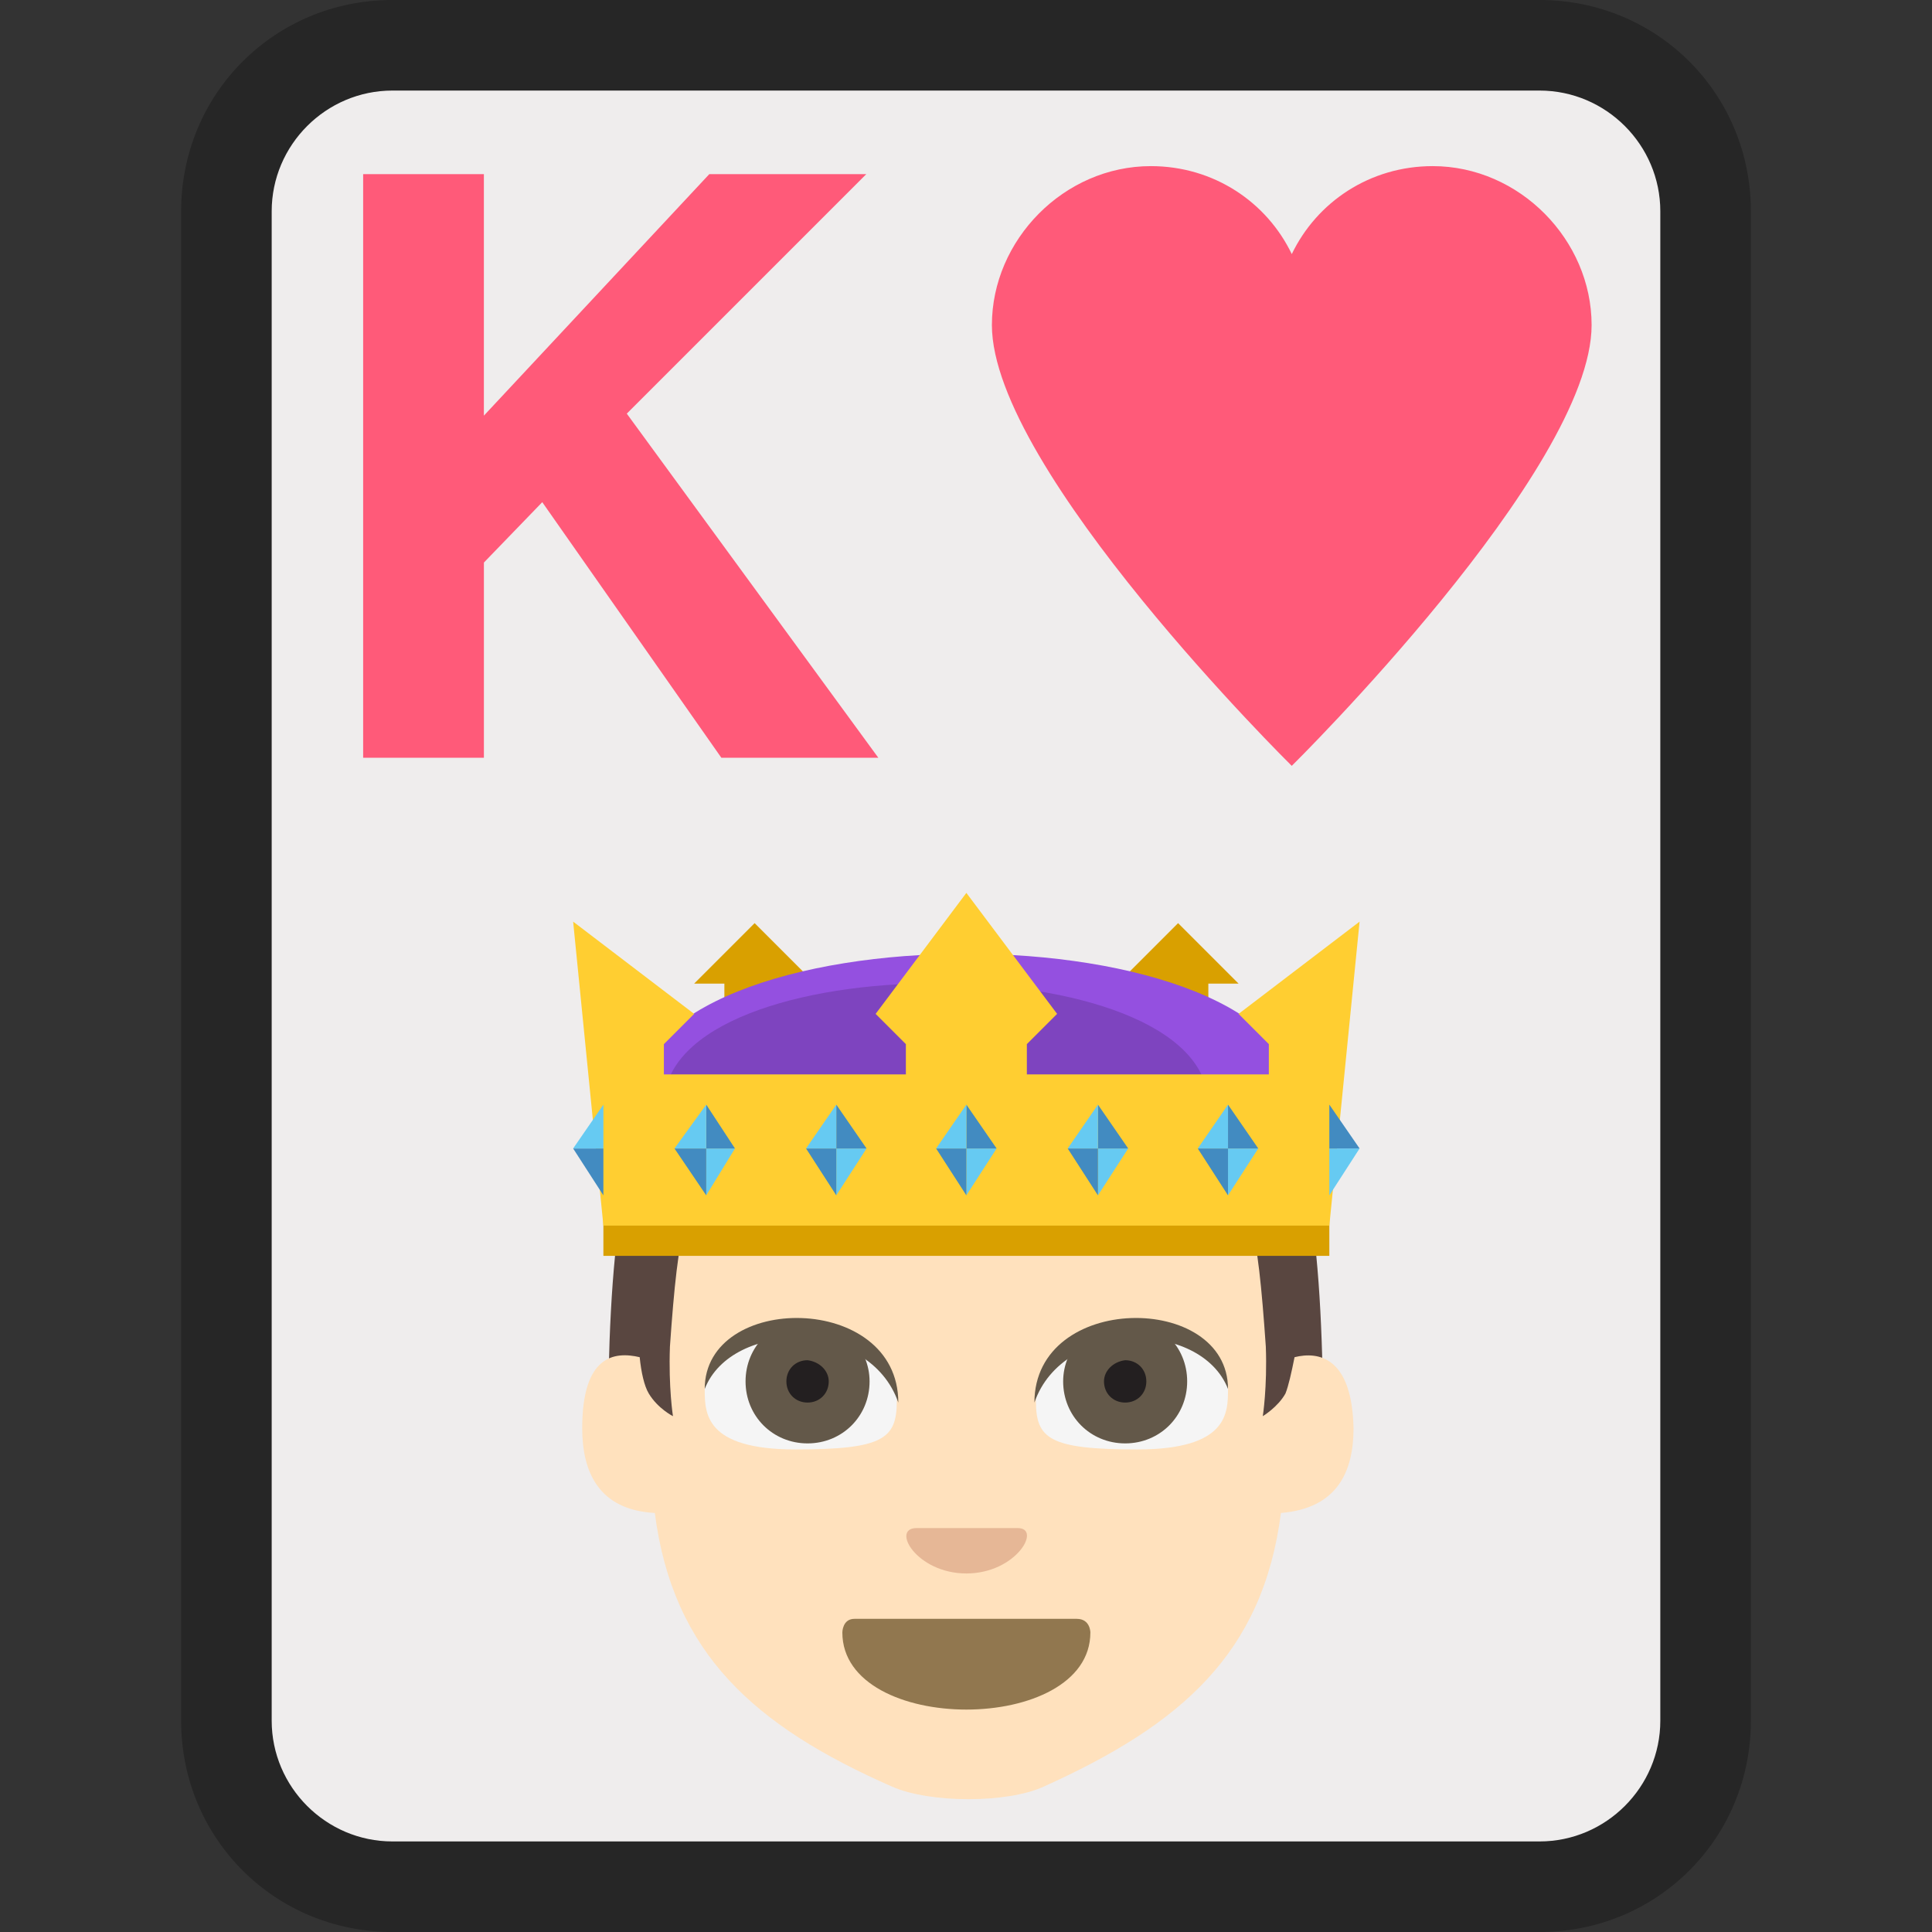 <svg xmlns="http://www.w3.org/2000/svg" version="1.1" viewBox="0 0 64 64">
    <rect x="0" y="0" width="64" height="64" fill="#333333" stroke="none"/>
    <title>Playing Card King Of Hearts: light skin tone</title>
    <path d="M13 62.5c-3 0-5.5-2.5-5.5-5.5V7c0-3 2.5-5.5 5.5-5.5h38c3 0 5.5 2.5 5.5 5.5v50c0 3-2.5 5.5-5.5 5.5H13z" fill="#efeded"/>
    <path d="M51 3c2.2 0 4 1.8 4 4v50c0 2.2-1.8 4-4 4H13c-2.2 0-4-1.8-4-4V7c0-2.2 1.8-4 4-4h38m0-3H13C9.1 0 6 3.1 6 7v50c0 3.9 3.1 7 7 7h38c3.9 0 7-3.1 7-7V7c0-3.9-3.1-7-7-7z" fill="#262626"/>
    <g transform="matrix(.501 0 0 .501 15.98 28.576)">
        <path d="m8.3 38.3h47.3c0-25.5-3.6-31-23.7-31-19.9 0.1-23.6 5.5-23.6 31" fill="#594640"/>
        <path d="m53.7 32.7c-0.2 1-0.4 1.9-0.6 2.4-0.5 0.9-1.5 1.5-1.5 1.5s0.3-1.9 0.2-4.6c-1.1-15.8-2-11.4-19.7-11.4-17.6 0-18.6-4.3-19.7 11.4-0.1 2.7 0.2 4.6 0.2 4.6s-1-0.5-1.6-1.5c-0.3-0.5-0.5-1.4-0.6-2.4-1.7-0.4-3.8-0.1-3.8 4.7 0 2.9 1.1 5.4 4.8 5.6 1.2 9.3 6.6 14.1 15.7 18.1 2.5 1.1 7.6 1.1 10 0 9.1-4.1 14.5-8.8 15.7-18.1 3.7-0.3 4.8-2.7 4.8-5.6-0.1-4.7-2.3-5.1-3.9-4.7" fill="#ffe1bd"/>
        <path d="m40.2 50.9c0 3.4-4.1 5.1-8.2 5.1s-8.2-1.7-8.2-5.1c0 0 0-0.9 0.8-0.9h14.7c0.9 0 0.9 0.9 0.9 0.9" fill="#91774f"/>
        <path d="m21.1 31.5c-4.5 0-6.4 1.6-6.4 3.3 0 1.6 0 4 6 4 5.8 0 6.7-0.7 6.7-3.2 0.1-1.6-1.8-4.1-6.3-4.1" fill="#f5f5f5"/>
        <path d="m25.6 34.3c0 2.3-1.8 4.1-4.1 4.1s-4.1-1.8-4.1-4.1 1.8-4.1 4.1-4.1 4.1 1.9 4.1 4.1" fill="#635849"/>
        <path d="m22.9 34.3c0 0.8-0.6 1.4-1.4 1.4s-1.4-0.6-1.4-1.4 0.6-1.4 1.4-1.4c0.8 0.1 1.4 0.7 1.4 1.4" fill="#231f20"/>
        <path d="m14.7 34.8c0-6.4 12.8-6.4 12.8 0.9-1.9-5.5-11-5.5-12.8-0.9" fill="#635849"/>
        <path d="m42.9 31.5c4.6 0 6.4 1.6 6.4 3.3 0 1.6 0 4-6 4-5.8 0-6.7-0.7-6.7-3.2 0-1.6 1.8-4.1 6.3-4.1" fill="#f5f5f5"/>
        <path d="m38.4 34.3c0 2.3 1.8 4.1 4.1 4.1s4.1-1.8 4.1-4.1-1.8-4.1-4.1-4.1-4.1 1.9-4.1 4.1" fill="#635849"/>
        <path d="m41.1 34.3c0 0.8 0.6 1.4 1.4 1.4s1.4-0.6 1.4-1.4-0.6-1.4-1.4-1.4c-0.8 0.1-1.4 0.7-1.4 1.4" fill="#231f20"/>
        <path d="m49.3 34.8c0-6.4-12.8-6.4-12.8 0.9 1.9-5.5 11-5.5 12.8-0.9" fill="#635849"/>
        <path d="m32 47c-3.3 0-5-3-3.3-3h6.7c1.6 0-0.1 3-3.4 3" fill="#e6b796"/>
        <g fill="#d9a000">
            <path d="m22 8-4-4-4 4h2v4h6zm28 0-4-4-4 4v4h6v-4z"/>
        </g>
        <path d="m54 16h-44c0-13.3 44-13.3 44 0" fill="#9450e0"/>
        <path d="m48 16h-36c0-10.7 36-10.7 36 0" fill="#7e44bf"/>
        <path d="m8 20h48v6h-48z" fill="#d9a000"/>
        <path d="m50 10 2 2v2h-16v-2l2-2-6-8-6 8 2 2v2h-16v-2l2-2-8-6.1 2 20.1h48l2-20.1z" fill="#ffce31"/>
        <path d="m32 22v-3.1h2z" fill="#66caf2"/>
        <g fill="#428bc1">
            <path d="m32 22-2-3.1h2zm2-3.1h-2v-2.9z"/>
        </g>
        <g fill="#66caf2">
            <path d="m32 16v2.9h-2zm-17.2 6v-3.1h1.9z"/>
        </g>
        <g fill="#428bc1">
            <path d="m14.8 22-2.1-3.1h2.1zm1.9-3.1h-1.9v-2.9z"/>
        </g>
        <g fill="#66caf2">
            <path d="m14.8 16v2.9h-2.1zm8.6 6v-3.1h2z"/>
        </g>
        <g fill="#428bc1">
            <path d="m23.4 22-2-3.1h2zm2-3.1h-2v-2.9z"/>
        </g>
        <g fill="#66caf2">
            <path d="m23.4 16v2.9h-2zm17.3 6v-3.1h2z"/>
        </g>
        <g fill="#428bc1">
            <path d="m40.7 22-2-3.1h2zm2-3.1h-2v-2.9z"/>
        </g>
        <g fill="#66caf2">
            <path d="m40.7 16v2.9h-2zm8.6 6v-3.1h2z"/>
        </g>
        <g fill="#428bc1">
            <path d="m49.3 22-2-3.1h2zm2-3.1h-2v-2.9z"/>
        </g>
        <path d="m49.3 16v2.9h-2z" fill="#66caf2"/>
        <path d="m8 22-2-3.1h2z" fill="#428bc1"/>
        <g fill="#66caf2">
            <path d="m8 16v2.9h-2zm48 6v-3.1h2z"/>
        </g>
        <path d="m58 18.9h-2v-2.9z" fill="#428bc1"/>
    </g>
    <path d="m12.029 5.769h4v8l7.467-8h5.2l-7.933 7.933 8.333 11.4h-5.2l-5.933-8.467-1.933 2v6.467h-4v-19.333" fill="#ff5a79" stroke-width=".667"/>
    <path d="m47.461 5.503c-2.086 0-3.841 1.192-4.669 2.914-0.828-1.722-2.583-2.914-4.669-2.914-2.881 0-5.265 2.45-5.265 5.265 0 4.801 9.933 14.602 9.933 14.602s9.933-9.801 9.933-14.602c0-2.814-2.384-5.265-5.265-5.265z" fill="#ff5a79" stroke-width=".331"/>
</svg>